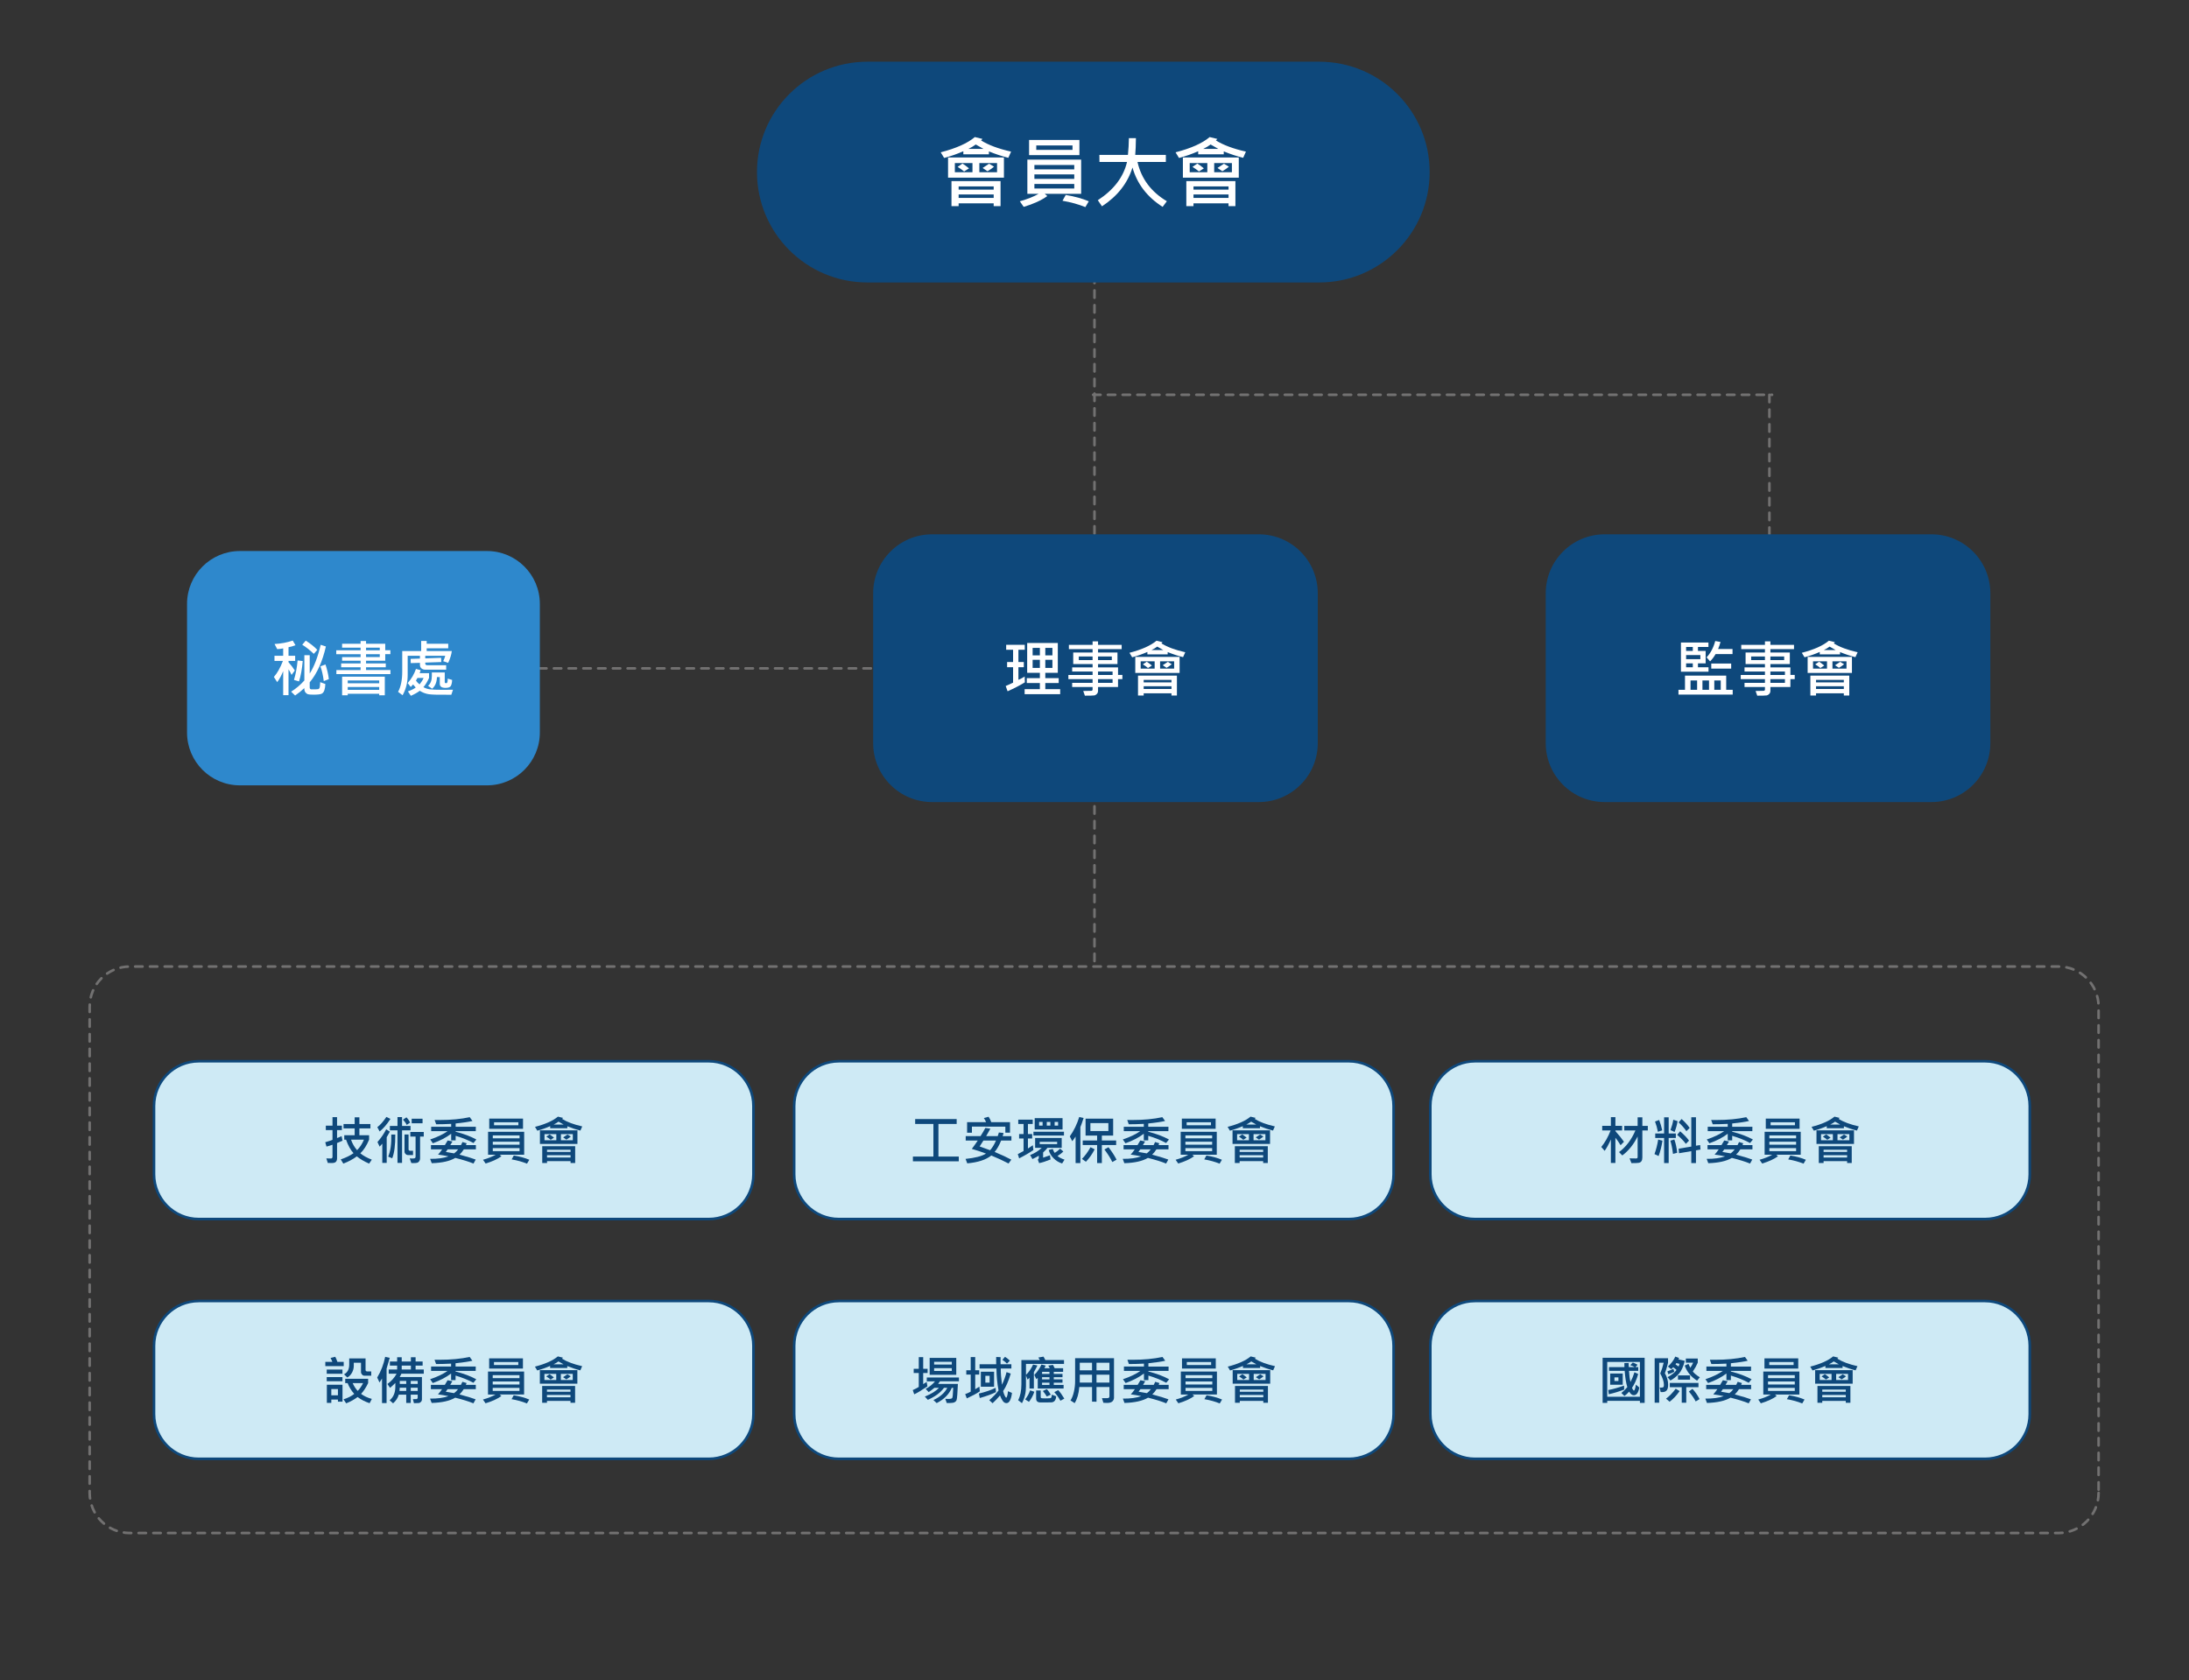 <?xml version="1.0" encoding="utf-8"?>
<!-- Generator: Adobe Illustrator 14.0.0, SVG Export Plug-In . SVG Version: 6.00 Build 43363)  -->
<!DOCTYPE svg PUBLIC "-//W3C//DTD SVG 1.1//EN" "http://www.w3.org/Graphics/SVG/1.1/DTD/svg11.dtd">
<svg version="1.1" id="圖層_2" xmlns="http://www.w3.org/2000/svg" xmlns:xlink="http://www.w3.org/1999/xlink" x="0px" y="0px"
	 width="841.89px" height="646.402px" viewBox="0 0 841.89 646.402" enable-background="new 0 0 841.89 646.402"
	 xml:space="preserve">
<rect x="0" y="0" width="841.89" height="646.402" fill="#333333" stroke="none"/>
<line fill="none" stroke="#727171" stroke-linecap="round" stroke-linejoin="round" stroke-dasharray="2.835,2.835" x1="420.939" y1="106.038" x2="420.939" y2="370.701"/>
<path fill="#0E487B" d="M549.848,66.194c0,23.448-19.013,42.458-42.459,42.458H333.592c-23.446,0-42.458-19.01-42.458-42.458l0,0
	c0-23.445,19.008-42.457,42.458-42.457h173.8C530.838,23.737,549.848,42.744,549.848,66.194L549.848,66.194z"/>
<g>
	<path fill="#FFFFFF" d="M388.862,58.32l-1.059,2.382c-2.46-0.605-4.948-1.43-7.468-2.467v1.116H370.5v-1.175
		c-2.32,1.03-4.783,1.891-7.38,2.587l-1.322-2.176c5.932-1.529,10.306-3.484,13.128-5.865l2.942,0.721
		c-0.209,0.254-0.39,0.445-0.546,0.573C380.116,55.777,383.961,57.214,388.862,58.32z M386.113,68.347h-21.492V60.57h21.495
		L386.113,68.347L386.113,68.347z M384.819,79.299h-2.649v-1.073h-13.481v1.073h-2.749V69.67h18.876L384.819,79.299L384.819,79.299z
		 M374.015,66.245v-3.529h-6.777v3.529H374.015z M372.691,64.76l-1.896,1.202c-0.724-0.605-1.557-1.201-2.498-1.776l1.867-1.264
		C370.78,63.266,371.623,63.878,372.691,64.76z M382.173,72.948v-1.236h-13.481v1.237L382.173,72.948L382.173,72.948z
		 M382.173,76.138v-1.323h-13.481v1.323H382.173z M378.233,57.262c-1.618-0.898-2.602-1.461-2.955-1.677
		c-0.823,0.621-1.767,1.177-2.822,1.677H378.233z M383.467,66.245v-3.529h-6.807v3.529H383.467z M382.32,64.127
		c-0.667,0.558-1.506,1.142-2.529,1.75l-1.868-1.265c1.177-0.745,2-1.289,2.47-1.632L382.32,64.127z"/>
	<path fill="#FFFFFF" d="M415.808,74.55h-14.01l1,0.866c-2.304,1.658-5.332,3.042-9.085,4.16l-1.485-2.147
		c2.97-0.842,5.38-1.803,7.233-2.88h-4.337V61.393h20.685V74.55L415.808,74.55z M415.147,59.674h-19.361v-5.836h19.36
		L415.147,59.674L415.147,59.674z M413.162,65.157v-1.692H397.83v1.692H413.162z M413.162,68.802v-1.72H397.83v1.72H413.162z
		 M413.162,72.507v-1.749H397.83v1.749H413.162z M412.486,57.659V55.94H398.55v1.719H412.486z M418.749,77.432l-1.32,2.234
		c-2.656-1.081-5.588-1.891-8.792-2.44l1.237-2.234C413.25,75.54,416.21,76.354,418.749,77.432z"/>
	<path fill="#FFFFFF" d="M448.769,77.401l-1.618,2.176c-5.948-3.793-9.815-8.837-11.599-15.142
		c-1.873,6.057-5.781,11.033-11.73,14.924l-1.604-2.339c6.146-4.008,9.892-8.919,11.233-14.73h-10.599l-0.03-2.706h10.981
		c0.217-2.108,0.338-4.253,0.368-6.439h2.705c-0.03,2.616-0.12,4.763-0.265,6.439h11.772v2.706h-10.907
		C438.949,68.759,442.712,73.796,448.769,77.401z"/>
	<path fill="#FFFFFF" d="M479.185,58.32l-1.059,2.382c-2.461-0.605-4.949-1.43-7.468-2.467v1.116h-9.833v-1.175
		c-2.32,1.03-4.784,1.891-7.382,2.587l-1.322-2.176c5.932-1.529,10.306-3.484,13.128-5.865l2.94,0.721
		c-0.207,0.254-0.387,0.445-0.545,0.573C470.439,55.777,474.285,57.214,479.185,58.32z M476.436,68.347h-21.494V60.57h21.495
		L476.436,68.347L476.436,68.347z M475.141,79.299h-2.648v-1.073h-13.481v1.073h-2.749V69.67h18.875L475.141,79.299L475.141,79.299z
		 M464.337,66.245v-3.529h-6.775v3.529H464.337z M463.014,64.76l-1.897,1.202c-0.725-0.605-1.558-1.201-2.498-1.776l1.867-1.264
		C461.103,63.266,461.946,63.878,463.014,64.76z M472.497,72.948v-1.236h-13.481v1.237L472.497,72.948L472.497,72.948z
		 M472.497,76.138v-1.323h-13.481v1.323H472.497z M468.556,57.262c-1.617-0.898-2.603-1.461-2.955-1.677
		c-0.823,0.621-1.768,1.177-2.822,1.677H468.556z M473.791,66.245v-3.529h-6.809v3.529H473.791z M472.642,64.127
		c-0.667,0.558-1.506,1.142-2.528,1.75l-1.867-1.265c1.177-0.745,2.001-1.289,2.47-1.632L472.642,64.127z"/>
</g>
<path fill="#CEEAF5" stroke="#0E487B" d="M289.78,451.721c0,9.505-7.705,17.21-17.21,17.21H76.442
	c-9.506,0-17.211-7.705-17.211-17.21v-26.293c0-9.505,7.705-17.212,17.211-17.212h196.129c9.504,0,17.21,7.707,17.21,17.212
	L289.78,451.721L289.78,451.721z"/>
<g>
	<path fill="#0E487B" d="M131.736,438.789c-0.763,0.355-1.464,0.651-2.102,0.888v5.862c0,0.578-0.142,1.025-0.425,1.341
		c-0.283,0.314-0.756,0.479-1.421,0.487c-0.666,0.012-1.238,0.006-1.716-0.017l-0.562-1.756c0.709,0.025,1.322,0.039,1.834,0.039
		c0.125,0,0.246-0.057,0.361-0.171c0.114-0.117,0.172-0.247,0.172-0.391v-4.726c-0.743,0.263-1.513,0.496-2.309,0.7l-0.483-1.658
		c1.262-0.382,2.193-0.69,2.792-0.929v-3.74h-2.566v-1.717h2.566v-3.272h1.756v3.272h1.855v1.717h-1.855v3.039
		c0.527-0.171,1.105-0.414,1.737-0.729L131.736,438.789z M142.996,446.081l-1.036,1.52c-1.908-0.835-3.483-1.766-4.725-2.793
		c-1.447,1.086-3.178,2.016-5.191,2.793l-0.996-1.618c1.946-0.658,3.585-1.455,4.914-2.388c-1.125-1.236-2.083-2.973-2.871-5.212
		h-0.69v-1.696h4.005v-2.625h-4.283v-1.696h4.283v-2.567h1.815v2.567h4.243v1.696h-4.243v2.625h3.739v1.696
		c-0.941,2.265-2.065,4.017-3.375,5.251C139.696,444.554,141.167,445.372,142.996,446.081z M139.976,438.383h-4.963
		c0.499,1.508,1.273,2.855,2.319,4.048C138.43,441.324,139.312,439.974,139.976,438.383z"/>
	<path fill="#0E487B" d="M150.169,430.401c-1.408,2.165-2.796,3.776-4.164,4.834l-0.889-1.658c1.092-0.797,2.257-2.111,3.493-3.946
		L150.169,430.401z M149.942,435.295c-0.429,0.812-0.833,1.523-1.214,2.145v9.875h-1.698v-7.388
		c-0.237,0.309-0.579,0.688-1.026,1.144l-0.83-1.776c1.355-1.539,2.475-3.166,3.355-4.884L149.942,435.295z M152.024,436.421
		c0.026,4.072-0.365,7.116-1.175,9.136l-1.548-0.651c0.895-2.106,1.289-4.936,1.185-8.486L152.024,436.421L152.024,436.421z
		 M157.886,434.802h-3.255v12.512h-1.756v-12.512h-2.93v-1.696h2.93v-3.396h1.756v3.396h3.255V434.802z M157.728,431.812
		l-1.303,0.898c-0.244-0.572-0.721-1.246-1.431-2.023l1.332-0.89C156.938,430.431,157.405,431.102,157.728,431.812z
		 M158.853,444.305h-1.954c-0.355,0-0.664-0.134-0.928-0.401c-0.264-0.265-0.396-0.57-0.396-0.91V436.4h1.559v5.783
		c0,0.119,0.057,0.227,0.168,0.321c0.112,0.096,0.23,0.144,0.355,0.144h1.195V444.305L158.853,444.305z M162.977,437.19h-1.412
		v8.427c0,0.361-0.098,0.696-0.296,1.002c-0.197,0.306-0.436,0.515-0.715,0.623c-0.28,0.107-0.814,0.162-1.604,0.162
		c-0.249,0-0.503-0.01-0.76-0.03l-0.61-1.776c0.355,0.026,0.713,0.04,1.076,0.04c0.519,0,0.845-0.059,0.977-0.181
		c0.132-0.124,0.197-0.295,0.197-0.517v-7.746h-2.022v-1.757h5.17V437.19L162.977,437.19z M162.514,432.079h-4.184v-1.756h4.184
		V432.079L162.514,432.079z"/>
	<path fill="#0E487B" d="M183.027,442.124h-4.648c-0.494,0.782-1.04,1.458-1.638,2.022c3.19,0.883,5.262,1.514,6.216,1.895
		l-0.849,1.539c-1.71-0.709-4.045-1.434-7.006-2.179c-2.064,1.238-5.084,1.916-9.058,2.034l-0.621-1.668
		c2.887,0.026,5.247-0.292,7.074-0.957c-1.428-0.289-2.769-0.516-4.026-0.681c0.494-0.515,1.02-1.182,1.58-2.003h-4.302v-1.658
		h5.367c0.369-0.557,0.721-1.149,1.056-1.776l1.835,0.388c-0.217,0.435-0.486,0.896-0.81,1.391h4.104l0.561-1.174l1.62,0.482
		c-0.039,0.172-0.132,0.401-0.276,0.69h3.819L183.027,442.124L183.027,442.124z M183.204,438.325l-1.095,1.352
		c-1.98-1.08-4.268-2.003-6.868-2.771v1.745h-1.716v-2.544c-1.881,1.445-4.233,2.672-7.056,3.67l-1.006-1.47
		c2.775-0.935,5.006-1.999,6.689-3.196h-6.325v-1.679h7.696v-1.125c-2.06,0.105-3.986,0.158-5.782,0.158l-0.582-1.657
		c0.644,0.015,1.276,0.019,1.894,0.019c4.388,0,8.257-0.364,11.604-1.095l1.056,1.462c-1.329,0.328-3.486,0.652-6.474,0.969v1.273
		h7.765l-0.019,1.679h-7.746v0.226C178.367,436.131,181.021,437.128,183.204,438.325z M176.208,442.124h-4.036
		c-0.131,0.238-0.369,0.564-0.709,0.986l3.197,0.553C175.165,443.308,175.682,442.794,176.208,442.124z"/>
	<path fill="#0E487B" d="M201.598,444.185h-9.404l0.671,0.586c-1.545,1.11-3.579,2.04-6.098,2.792l-0.998-1.44
		c1.993-0.566,3.612-1.212,4.855-1.933h-2.911v-8.831h13.884V444.185L201.598,444.185z M201.154,434.202h-12.996v-3.916h12.996
		V434.202z M199.821,437.881v-1.135H189.53v1.135H199.821z M199.821,440.327v-1.153H189.53v1.153H199.821z M199.821,442.816v-1.176
		H189.53v1.176H199.821z M199.368,432.848v-1.154h-9.354v1.154H199.368z M203.572,446.12l-0.888,1.499
		c-1.782-0.723-3.75-1.268-5.9-1.636l0.828-1.501C199.88,444.85,201.867,445.396,203.572,446.12z"/>
	<path fill="#0E487B" d="M223.927,433.293l-0.709,1.6c-1.652-0.409-3.322-0.962-5.013-1.66v0.75h-6.601v-0.79
		c-1.558,0.69-3.209,1.271-4.954,1.736l-0.888-1.461c3.98-1.025,6.916-2.339,8.812-3.939l1.973,0.483
		c-0.138,0.171-0.259,0.3-0.365,0.386C218.056,431.584,220.638,432.55,223.927,433.293z M222.082,440.022h-14.425v-5.22h14.426
		L222.082,440.022L222.082,440.022z M221.215,447.373h-1.776v-0.722h-9.049v0.722h-1.844v-6.463h12.67L221.215,447.373
		L221.215,447.373z M213.961,438.611v-2.367h-4.548v2.367H213.961z M213.073,437.615l-1.273,0.809
		c-0.486-0.406-1.045-0.805-1.677-1.193l1.254-0.849C211.79,436.61,212.356,437.025,213.073,437.615z M219.439,443.11v-0.827h-9.049
		v0.827H219.439z M219.439,445.253v-0.891h-9.049v0.891H219.439z M216.793,432.581c-1.086-0.605-1.747-0.977-1.983-1.124
		c-0.552,0.413-1.184,0.788-1.895,1.124H216.793z M220.306,438.611v-2.367h-4.568v2.367H220.306z M219.537,437.19
		c-0.448,0.373-1.013,0.765-1.697,1.175l-1.254-0.849c0.791-0.502,1.343-0.867,1.658-1.096L219.537,437.19z"/>
</g>
<path fill="#CEEAF5" stroke="#0E487B" d="M535.98,451.721c0,9.505-7.706,17.21-17.213,17.21H322.641
	c-9.506,0-17.211-7.705-17.211-17.21v-26.293c0-9.505,7.705-17.212,17.211-17.212h196.127c9.506,0,17.212,7.707,17.212,17.212
	V451.721L535.98,451.721z"/>
<g>
	<path fill="#0E487B" d="M368.748,446.715h-17.643v-1.827h7.884v-12.542h-7.016v-1.886h15.964v1.886h-7.014v12.541h7.824V446.715
		L368.748,446.715z"/>
	<path fill="#0E487B" d="M388.995,438.729h-3.955c-0.75,1.85-1.585,3.309-2.506,4.381c2.613,1.088,4.752,2.077,6.422,2.97
		l-1.064,1.48c-1.765-0.947-3.975-1.975-6.631-3.078c-2.065,1.649-5.15,2.657-9.256,3.018l-0.651-1.715
		c3.63-0.355,6.251-1.037,7.864-2.041c-1.77-0.671-3.59-1.275-5.457-1.806c0.769-1.01,1.529-2.077,2.279-3.208h-4.627v-1.697h5.702
		c0.619-0.967,1.236-2.02,1.856-3.158l1.925,0.287c-0.612,1.151-1.15,2.108-1.618,2.872h4.448c0.191-0.526,0.339-0.994,0.443-1.4
		l1.776,0.188c-0.054,0.349-0.162,0.752-0.326,1.214h3.374v1.695L388.995,438.729L388.995,438.729z M388.452,435.7h-1.795v-2.329
		H373.8v2.347h-1.856v-4.063h7.293c-0.226-0.584-0.509-1.116-0.851-1.598l1.816-0.484c0.401,0.554,0.747,1.248,1.035,2.082h7.213
		L388.452,435.7L388.452,435.7z M383.055,438.729h-4.826c-0.375,0.638-0.86,1.393-1.459,2.262c1.256,0.427,2.598,0.914,4.025,1.46
		C381.651,441.489,382.404,440.248,383.055,438.729z"/>
	<path fill="#0E487B" d="M397.442,442.379c-1.541,1.066-3.364,2.133-5.477,3.198l-0.52-1.62c0.612-0.294,1.353-0.693,2.219-1.193
		v-4.825h-1.716v-1.697h1.716v-3.897h-2.042v-1.66h5.566v1.66h-1.846v3.897h1.638v1.697h-1.638v3.858
		c0.566-0.349,1.193-0.774,1.884-1.274L397.442,442.379z M408.334,441.53h-5.475c-0.282,0.422-0.84,1.016-1.677,1.787v1.993
		c0.833-0.256,1.71-0.56,2.624-0.906l0.227,1.599c-1.794,0.729-3.26,1.201-4.391,1.411l-0.504-1.371
		c0.256-0.172,0.385-0.415,0.385-0.731v-0.759c-0.631,0.401-1.447,0.831-2.448,1.291l-0.889-1.541c1.65-0.62,3.141-1.542,4.47-2.772
		h-2.545v-3.799h10.222V441.53L408.334,441.53z M409.203,436.806H397.46v-1.471h11.743V436.806z M408.66,434.469h-10.715v-4.372
		h10.715V434.469z M400.984,432.987v-1.411h-1.343v1.411H400.984z M406.578,440.101v-0.888h-6.707v0.888H406.578z M403.974,432.987
		v-1.411h-1.381v1.411H403.974z M409.41,446.081l-0.917,1.461c-1.256-0.382-2.361-1.057-3.315-2.028
		c-0.954-0.972-1.566-2.027-1.834-3.172l1.539-0.385c0.226,0.671,0.48,1.179,0.77,1.52c0.657-0.38,1.354-0.928,2.082-1.639
		l1.233,1.115c-0.547,0.547-1.296,1.118-2.25,1.716C407.294,445.184,408.193,445.653,409.41,446.081z M406.943,432.987v-1.411
		h-1.331v1.411H406.943z"/>
	<path fill="#0E487B" d="M416.761,430.056c-0.276,0.868-0.553,1.677-0.837,2.427l-0.412,1.045v13.863h-1.835v-10.204
		c-0.423,0.646-0.853,1.244-1.292,1.795l-0.938-1.854c1.56-2.191,2.767-4.676,3.622-7.458L416.761,430.056z M421.005,442.104
		c-0.947,1.853-2.072,3.45-3.377,4.786l-1.507-1.105c1.196-1.197,2.292-2.694,3.286-4.487L421.005,442.104z M429.275,440.446h-5.496
		v6.949h-1.824v-6.949h-5.538v-1.735h5.538v-1.903h-4.443v-6.503h10.608v6.503h-4.341v1.903h5.496V440.446L429.275,440.446z
		 M426.285,435.069v-3.048h-6.918v3.048H426.285z M429.432,446.081l-1.64,0.908c-0.684-1.44-1.694-3.052-3.029-4.827l1.56-0.864
		C427.514,442.789,428.549,444.385,429.432,446.081z"/>
	<path fill="#0E487B" d="M449.404,442.124h-4.647c-0.493,0.782-1.04,1.458-1.638,2.022c3.189,0.883,5.261,1.514,6.215,1.895
		l-0.85,1.539c-1.711-0.709-4.046-1.434-7.004-2.179c-2.067,1.238-5.086,1.916-9.059,2.034l-0.62-1.668
		c2.886,0.026,5.244-0.292,7.075-0.957c-1.429-0.289-2.768-0.516-4.025-0.681c0.494-0.515,1.019-1.182,1.579-2.003h-4.302v-1.658
		h5.367c0.369-0.557,0.721-1.149,1.057-1.776l1.835,0.388c-0.218,0.435-0.486,0.896-0.81,1.391h4.104l0.563-1.174l1.617,0.482
		c-0.04,0.172-0.131,0.401-0.275,0.69h3.818V442.124L449.404,442.124z M449.582,438.325l-1.096,1.352
		c-1.979-1.08-4.268-2.003-6.867-2.771v1.745h-1.716v-2.544c-1.882,1.445-4.231,2.672-7.056,3.67l-1.008-1.47
		c2.775-0.935,5.007-1.999,6.689-3.196h-6.324v-1.679h7.697v-1.125c-2.059,0.105-3.986,0.158-5.783,0.158l-0.582-1.657
		c0.644,0.015,1.277,0.019,1.893,0.019c4.389,0,8.257-0.364,11.604-1.095l1.057,1.462c-1.328,0.328-3.488,0.652-6.473,0.969v1.273
		h7.766l-0.02,1.679h-7.744v0.226C444.744,436.131,447.397,437.128,449.582,438.325z M442.584,442.124h-4.034
		c-0.133,0.238-0.369,0.564-0.71,0.986l3.196,0.553C441.542,443.308,442.059,442.794,442.584,442.124z"/>
	<path fill="#0E487B" d="M467.974,444.185h-9.402l0.669,0.586c-1.545,1.11-3.578,2.04-6.099,2.792l-0.997-1.44
		c1.995-0.566,3.611-1.212,4.854-1.933h-2.91v-8.831h13.884L467.974,444.185L467.974,444.185z M467.53,434.202h-12.994v-3.916
		h12.994V434.202z M466.197,437.881v-1.135h-10.289v1.135H466.197z M466.197,440.327v-1.153h-10.289v1.153H466.197z
		 M466.197,442.816v-1.176h-10.289v1.176H466.197z M465.745,432.848v-1.154h-9.358v1.154H465.745z M469.946,446.12l-0.889,1.499
		c-1.782-0.723-3.75-1.268-5.898-1.636l0.828-1.501C466.256,444.85,468.243,445.396,469.946,446.12z"/>
	<path fill="#0E487B" d="M490.304,433.293l-0.708,1.6c-1.651-0.409-3.321-0.962-5.014-1.66v0.75h-6.602v-0.79
		c-1.56,0.69-3.21,1.271-4.954,1.736l-0.888-1.461c3.982-1.025,6.919-2.339,8.813-3.939l1.973,0.483
		c-0.138,0.171-0.261,0.3-0.365,0.386C484.434,431.584,487.015,432.55,490.304,433.293z M488.458,440.022h-14.424v-5.22h14.424
		V440.022z M487.591,447.373h-1.775v-0.722h-9.05v0.722h-1.845v-6.463h12.67V447.373z M480.338,438.611v-2.367h-4.549v2.367H480.338
		z M479.451,437.615l-1.275,0.809c-0.485-0.406-1.046-0.805-1.679-1.193l1.255-0.849
		C478.167,436.61,478.733,437.025,479.451,437.615z M485.815,443.11v-0.827h-9.049v0.827H485.815z M485.815,445.253v-0.891h-9.049
		v0.891H485.815z M483.17,432.581c-1.085-0.605-1.745-0.977-1.983-1.124c-0.552,0.413-1.186,0.788-1.893,1.124H483.17z
		 M486.682,438.611v-2.367h-4.566v2.367H486.682z M485.914,437.19c-0.444,0.373-1.011,0.765-1.697,1.175l-1.254-0.849
		c0.79-0.502,1.342-0.867,1.658-1.096L485.914,437.19z"/>
</g>
<path fill="#CEEAF5" stroke="#0E487B" d="M780.647,451.72c0,9.506-7.706,17.211-17.212,17.211H567.31
	c-9.508,0-17.212-7.705-17.212-17.211v-26.293c0-9.505,7.705-17.212,17.212-17.212h196.127c9.505,0,17.212,7.707,17.212,17.212
	L780.647,451.72L780.647,451.72z"/>
<g>
	<path fill="#0E487B" d="M624.575,439.193l-1.291,1.331c-0.685-1.13-1.354-2.097-2.004-2.891v9.718h-1.735v-9.048
		c-0.835,1.861-1.634,3.322-2.396,4.382l-1.292-1.489c1.429-1.745,2.625-3.866,3.592-6.366h-3.238v-1.766h3.337v-3.337h1.735v3.337
		h2.576v1.766h-2.576v0.258C622.588,436.555,623.687,437.922,624.575,439.193z M633.75,434.832h-2.102v10.4
		c0,0.629-0.119,1.114-0.355,1.445c-0.236,0.33-0.568,0.537-0.992,0.617c-0.425,0.079-1.377,0.119-2.855,0.119l-0.71-1.836
		c0.217,0.027,1.076,0.041,2.576,0.041c0.348,0,0.522-0.182,0.522-0.543v-7.925c-1.535,3.098-3.499,5.536-5.901,7.312l-1.252-1.292
		c2.696-2.012,4.797-4.793,6.305-8.337h-4.281v-1.746h5.13v-3.286h1.814v3.286h2.103L633.75,434.832L633.75,434.832z"/>
	<path fill="#0E487B" d="M639.385,438.789c-0.35,2.217-0.846,4.184-1.49,5.9l-1.581-0.752c0.628-1.697,1.1-3.56,1.423-5.595
		L639.385,438.789z M639.287,434.802l-1.657,0.572c-0.258-1.388-0.625-2.708-1.106-3.964l1.59-0.603
		C638.6,432.064,638.992,433.394,639.287,434.802z M644.526,437.733h-2.753v9.662h-1.757v-9.662h-3.413v-1.717h3.413v-6.236h1.757
		v6.236h2.753V437.733z M645.048,443.436l-1.617,0.425c-0.225-1.941-0.56-3.63-1.008-5.072l1.53-0.483
		C644.486,439.819,644.853,441.527,645.048,443.436z M645.208,431.268c-0.238,1.422-0.626,2.811-1.165,4.163l-1.577-0.729
		c0.524-1.395,0.888-2.719,1.086-3.977L645.208,431.268z M649.598,438.75l-1.214,1.253c-0.762-1.053-1.881-2.211-3.354-3.473
		l1.153-1.362C647.63,436.412,648.769,437.603,649.598,438.75z M649.855,433.875l-1.272,1.253c-0.79-1.185-1.787-2.315-2.99-3.394
		l1.154-1.292C647.996,431.568,649.033,432.713,649.855,433.875z M654,442.201l-1.735,0.287v4.905h-1.796v-4.582l-4.727,0.799
		l-0.129-1.756l4.855-0.809v-11.271h1.798v10.933l1.617-0.248L654,442.201z"/>
	<path fill="#0E487B" d="M673.992,442.124h-4.649c-0.492,0.783-1.04,1.459-1.639,2.023c3.191,0.883,5.263,1.513,6.217,1.895
		l-0.849,1.539c-1.712-0.709-4.047-1.435-7.005-2.18c-2.067,1.238-5.086,1.916-9.06,2.035l-0.621-1.668
		c2.886,0.026,5.244-0.292,7.075-0.957c-1.429-0.29-2.769-0.517-4.023-0.682c0.492-0.516,1.017-1.181,1.577-2.003h-4.301v-1.658
		h5.367c0.369-0.558,0.721-1.149,1.056-1.776l1.835,0.387c-0.217,0.436-0.487,0.896-0.809,1.392h4.103l0.563-1.175l1.618,0.483
		c-0.04,0.171-0.131,0.401-0.276,0.69h3.819L673.992,442.124L673.992,442.124z M674.168,438.325l-1.096,1.352
		c-1.979-1.08-4.27-2.003-6.867-2.771v1.746h-1.717v-2.544c-1.882,1.446-4.231,2.672-7.055,3.67l-1.008-1.47
		c2.775-0.935,5.008-1.999,6.691-3.196h-6.325v-1.68h7.695v-1.125c-2.06,0.105-3.985,0.159-5.782,0.159l-0.583-1.657
		c0.645,0.014,1.277,0.019,1.893,0.019c4.388,0,8.256-0.365,11.604-1.096l1.056,1.463c-1.328,0.328-3.488,0.652-6.474,0.968v1.274
		h7.767l-0.02,1.679h-7.746v0.225C669.33,436.131,671.984,437.128,674.168,438.325z M667.171,442.124h-4.033
		c-0.134,0.239-0.369,0.565-0.711,0.987l3.198,0.553C666.13,443.307,666.646,442.795,667.171,442.124z"/>
	<path fill="#0E487B" d="M692.561,444.185h-9.402l0.669,0.586c-1.545,1.11-3.578,2.04-6.099,2.792l-0.997-1.44
		c1.994-0.566,3.611-1.212,4.854-1.933h-2.911v-8.831h13.885L692.561,444.185L692.561,444.185z M692.116,434.203h-12.993v-3.917
		h12.993V434.203L692.116,434.203z M690.785,437.882v-1.135h-10.29v1.135H690.785z M690.785,440.327v-1.154h-10.29v1.154H690.785z
		 M690.785,442.814v-1.174h-10.29v1.174H690.785z M690.331,432.849v-1.154h-9.357v1.154H690.331z M694.534,446.121l-0.889,1.499
		c-1.782-0.722-3.751-1.269-5.899-1.636l0.829-1.501C690.843,444.851,692.831,445.395,694.534,446.121z"/>
	<path fill="#0E487B" d="M714.891,433.292l-0.709,1.6c-1.653-0.408-3.321-0.961-5.015-1.659v0.75h-6.601v-0.791
		c-1.56,0.69-3.21,1.271-4.954,1.737l-0.889-1.463c3.982-1.024,6.918-2.339,8.813-3.938l1.973,0.483
		c-0.138,0.171-0.261,0.3-0.365,0.386C709.021,431.584,711.602,432.549,714.891,433.292z M713.045,440.022h-14.425v-5.221h14.425
		V440.022z M712.176,447.373h-1.774v-0.722h-9.05v0.722h-1.846v-6.463h12.67V447.373L712.176,447.373z M704.923,438.611v-2.367
		h-4.548v2.367H704.923z M704.036,437.614l-1.274,0.809c-0.485-0.405-1.046-0.804-1.679-1.192l1.255-0.849
		C702.753,436.61,703.32,437.025,704.036,437.614z M710.4,443.111v-0.828h-9.049v0.828H710.4z M710.4,445.252v-0.89h-9.049v0.89
		H710.4z M707.755,432.581c-1.084-0.605-1.744-0.977-1.983-1.125c-0.551,0.414-1.185,0.789-1.891,1.125H707.755z M711.269,438.611
		v-2.367h-4.568v2.367H711.269z M710.5,437.189c-0.445,0.374-1.011,0.766-1.697,1.176l-1.254-0.849
		c0.79-0.502,1.341-0.867,1.657-1.096L710.5,437.189z"/>
</g>
<path fill="#CEEAF5" stroke="#0E487B" d="M289.78,543.953c0,9.506-7.705,17.211-17.211,17.211H76.442
	c-9.506,0-17.211-7.705-17.211-17.211v-26.295c0-9.504,7.705-17.211,17.211-17.211H272.57c9.505,0,17.211,7.707,17.211,17.211
	L289.78,543.953L289.78,543.953z"/>
<g>
	<path fill="#0E487B" d="M132.191,525.504h-7.075v-1.639h2.712c-0.203-0.531-0.434-1.041-0.69-1.518l1.796-0.443
		c0.296,0.514,0.572,1.168,0.829,1.965h2.427L132.191,525.504L132.191,525.504z M131.707,528.433h-6.048v-1.617h6.048V528.433z
		 M131.707,531.322h-6.048v-1.598h6.048V531.322z M131.728,539.16h-1.757v-0.809h-2.546v1.291h-1.717v-6.986h6.02V539.16z
		 M129.97,536.713v-2.396h-2.546v2.396H129.97z M143.005,538.113l-0.848,1.639c-1.697-0.539-3.24-1.328-4.629-2.369
		c-1.262,0.963-2.727,1.771-4.39,2.428l-1.026-1.541c1.651-0.514,3.026-1.207,4.125-2.08c-1.092-1.225-1.94-2.613-2.546-4.164
		h-0.918v-1.66h8.811v1.66c-0.849,1.756-1.756,3.137-2.724,4.141C139.966,537.011,141.347,537.658,143.005,538.113z
		 M142.778,529.183h-2.625c-0.335,0-0.638-0.143-0.908-0.43s-0.405-0.611-0.405-0.973v-3.59h-2.773v1.213
		c0,0.887-0.222,1.746-0.667,2.574c-0.444,0.828-1.05,1.465-1.821,1.904l-1.253-1.234c1.322-0.697,1.984-1.943,1.984-3.738v-2.379
		h6.285v4.5c0,0.131,0.062,0.248,0.188,0.355c0.125,0.105,0.244,0.158,0.355,0.158h1.639L142.778,529.183L142.778,529.183
		L142.778,529.183z M139.65,532.027h-4.025c0.585,1.27,1.234,2.266,1.944,2.99C138.306,534.304,139,533.306,139.65,532.027z"/>
	<path fill="#0E487B" d="M149.893,522.306l-1.212,4.164v13.242h-1.756v-9.441c-0.303,0.508-0.625,1.012-0.968,1.518l-0.888-1.902
		c1.454-2.4,2.478-5.055,3.069-7.963L149.893,522.306z M162.987,528.414h-8.604c-0.21,0.467-0.428,0.891-0.652,1.271h8.545v8.566
		c0,0.4-0.125,0.73-0.375,0.992c-0.249,0.26-0.514,0.406-0.793,0.447c-0.28,0.039-0.913,0.059-1.899,0.059l-0.406-1.541l1.421-0.037
		c0.079,0,0.169-0.061,0.271-0.18s0.153-0.232,0.153-0.346v-1.174h-2.674v3.188h-1.736v-3.188h-2.871
		c-0.343,1.25-1.069,2.363-2.181,3.338l-1.332-1.174c1.466-1.178,2.2-2.936,2.2-5.27v-1.4c-0.591,0.613-1.268,1.238-2.022,1.885
		l-1.026-1.479c1.533-1.115,2.71-2.43,3.533-3.957h-3.029v-1.619h3.236v-1.5h-2.792v-1.57h2.792v-1.639h1.756v1.639h3.533v-1.639
		h1.806v1.639h2.704v1.57h-2.704v1.5h3.147L162.987,528.414L162.987,528.414z M156.238,535.045v-1.232h-2.506l-0.079,1.232H156.238z
		 M156.238,532.334v-1.135h-2.486v1.135H156.238z M158.033,526.795v-1.5H154.5v1.5H158.033z M160.648,532.334v-1.135h-2.674v1.135
		H160.648z M160.648,535.045v-1.232h-2.674v1.232H160.648z"/>
	<path fill="#0E487B" d="M182.998,534.357h-4.648c-0.493,0.781-1.04,1.455-1.639,2.021c3.191,0.881,5.263,1.512,6.217,1.893
		l-0.849,1.541c-1.711-0.711-4.045-1.436-7.006-2.178c-2.066,1.236-5.085,1.914-9.059,2.031l-0.622-1.668
		c2.887,0.027,5.246-0.291,7.075-0.957c-1.428-0.289-2.77-0.516-4.025-0.68c0.493-0.514,1.02-1.182,1.578-2.004h-4.302v-1.658h5.367
		c0.369-0.559,0.721-1.15,1.056-1.775l1.835,0.387c-0.217,0.434-0.487,0.895-0.809,1.391h4.104l0.562-1.174l1.619,0.482
		c-0.039,0.172-0.132,0.402-0.275,0.689h3.818L182.998,534.357L182.998,534.357z M183.175,530.554l-1.095,1.352
		c-1.981-1.08-4.27-2.002-6.868-2.771v1.748h-1.717v-2.545c-1.881,1.447-4.233,2.67-7.056,3.67l-1.006-1.471
		c2.777-0.934,5.006-1.998,6.689-3.195h-6.325v-1.678h7.696v-1.127c-2.059,0.105-3.986,0.16-5.782,0.16l-0.584-1.66
		c0.645,0.014,1.276,0.018,1.894,0.018c4.388,0,8.257-0.363,11.605-1.094l1.055,1.461c-1.33,0.33-3.486,0.652-6.472,0.967v1.275
		h7.765l-0.02,1.68h-7.746v0.227C178.337,528.363,180.991,529.361,183.175,530.554z M176.179,534.357h-4.036
		c-0.132,0.236-0.369,0.563-0.709,0.984l3.197,0.551C175.136,535.539,175.652,535.025,176.179,534.357z"/>
	<path fill="#0E487B" d="M201.569,536.418h-9.403l0.671,0.584c-1.546,1.111-3.58,2.041-6.099,2.793l-0.997-1.441
		c1.993-0.564,3.611-1.209,4.854-1.932h-2.911v-8.832h13.884V536.418z M201.124,526.431h-12.996v-3.918h12.996V526.431z
		 M199.792,530.111v-1.133H189.5v1.133H199.792z M199.792,532.558v-1.154H189.5v1.154H199.792z M199.792,535.045v-1.174H189.5v1.174
		H199.792z M199.339,525.08v-1.154h-9.355v1.154H199.339z M203.542,538.351l-0.889,1.5c-1.783-0.723-3.749-1.271-5.9-1.637
		l0.829-1.502C199.852,537.082,201.838,537.625,203.542,538.351z"/>
	<path fill="#0E487B" d="M223.897,525.521l-0.709,1.6c-1.651-0.408-3.322-0.961-5.013-1.658v0.75h-6.601v-0.791
		c-1.558,0.693-3.209,1.27-4.953,1.736l-0.889-1.461c3.98-1.027,6.917-2.34,8.812-3.939l1.974,0.484
		c-0.139,0.172-0.26,0.299-0.366,0.385C218.027,523.814,220.608,524.779,223.897,525.521z M222.052,532.254h-14.425v-5.219h14.425
		V532.254z M221.185,539.603h-1.776v-0.721h-9.048v0.721h-1.845v-6.463h12.669V539.603L221.185,539.603z M213.932,530.842v-2.367
		h-4.549v2.367H213.932z M213.044,529.844l-1.273,0.811c-0.487-0.406-1.046-0.805-1.677-1.193l1.253-0.85
		C211.761,528.842,212.327,529.254,213.044,529.844z M219.408,535.342v-0.83h-9.048v0.83H219.408z M219.408,537.482v-0.891h-9.048
		v0.891H219.408z M216.763,524.81c-1.084-0.604-1.747-0.977-1.983-1.125c-0.552,0.414-1.184,0.793-1.895,1.125H216.763z
		 M220.276,530.842v-2.367h-4.569v2.367H220.276z M219.507,529.418c-0.448,0.377-1.014,0.768-1.697,1.178l-1.253-0.85
		c0.79-0.5,1.342-0.867,1.658-1.096L219.507,529.418z"/>
</g>
<path fill="#CEEAF5" stroke="#0E487B" d="M535.98,543.953c0,9.506-7.706,17.211-17.213,17.211H322.641
	c-9.506,0-17.211-7.705-17.211-17.211v-26.295c0-9.504,7.705-17.211,17.211-17.211h196.127c9.506,0,17.212,7.707,17.212,17.211
	V543.953L535.98,543.953z"/>
<g>
	<path fill="#0E487B" d="M356.758,528.146h-1.697v4.283c0.249-0.135,0.697-0.43,1.342-0.867l0.277,1.736
		c-2.375,1.592-4.064,2.604-5.074,3.039l-0.561-1.621c1.066-0.492,1.838-0.895,2.316-1.213v-5.357h-1.953v-1.619h1.953v-4.48h1.698
		v4.48h1.697L356.758,528.146L356.758,528.146z M368.807,531.345h-7.31c-0.297,0.455-0.533,0.789-0.709,1.008h7.618
		c-0.055,1.475-0.128,2.822-0.223,4.047c-0.097,1.223-0.191,1.949-0.287,2.176c-0.095,0.229-0.25,0.436-0.468,0.619
		s-0.512,0.314-0.883,0.391c-0.372,0.076-1.18,0.113-2.424,0.113l-0.561-1.619c0.362,0.025,0.73,0.039,1.106,0.039
		c0.84,0.006,1.354-0.102,1.539-0.324c0.184-0.225,0.318-1.545,0.405-3.957h-0.544c-1.011,2.455-2.954,4.414-5.819,5.881
		l-1.254-1.174c2.551-1.178,4.335-2.746,5.347-4.707h-1.272c-1.278,1.803-3.348,3.344-6.216,4.627l-1.153-1.252
		c2.52-1.025,4.324-2.152,5.416-3.377h-1.736c-0.79,0.67-1.526,1.223-2.211,1.656l-1.145-1.232c1.506-0.834,2.704-1.805,3.591-2.91
		h-3.167v-1.48h12.364v1.477H368.807z M367.779,528.838h-10.233v-6.514h10.233V528.838z M366.063,524.89v-1.045h-6.798v1.045
		H366.063z M366.063,527.357v-1.066h-6.798v1.066H366.063z"/>
	<path fill="#0E487B" d="M376.848,535.203c-1.334,0.889-3.006,1.787-5.013,2.703l-0.622-1.637c0.671-0.23,1.378-0.549,2.122-0.949
		v-6.561h-1.699v-1.68h1.698v-5.072h1.735v5.072h1.541v1.68h-1.541v5.635c0.526-0.297,1.06-0.633,1.599-1.01L376.848,535.203z
		 M383.035,535.488c-1.381,0.727-3.451,1.484-6.207,2.281l-0.347-1.717c2.456-0.578,4.599-1.313,6.433-2.201L383.035,535.488z
		 M389.203,535.806c-0.131,1.15-0.373,2.092-0.725,2.826c-0.352,0.732-0.819,1.1-1.397,1.1c-0.552,0-1.026-0.285-1.421-0.854
		c-0.395-0.57-0.751-1.27-1.066-2.1c-0.84,1.014-1.792,2.01-2.851,2.994l-1.273-1.176c1.513-1.301,2.704-2.555,3.571-3.76
		c-0.514-2.682-0.783-5.494-0.811-8.428h-6.483v-1.637h6.387c-0.016-0.717-0.02-1.264-0.02-1.639c0-0.422,0.008-0.807,0.02-1.154
		l1.697,0.068c-0.013,0.578-0.019,1.109-0.019,1.59c0,0.467,0.006,0.844,0.019,1.133h4.145v1.637h-4.085
		c-0.014,1.646,0.142,3.729,0.463,6.246c0.75-1.559,1.338-3.178,1.767-4.854l1.61,0.59c-0.85,2.855-1.825,5.094-2.931,6.709
		c0.163,0.678,0.37,1.271,0.621,1.781c0.25,0.512,0.451,0.766,0.603,0.766c0.08,0,0.19-0.213,0.33-0.637
		c0.143-0.424,0.247-1.049,0.312-1.869L389.203,535.806z M382.325,533.426h-5.093v-5.781h5.093V533.426z M380.608,531.847v-2.625
		h-1.638v2.625H380.608z M388.394,523.4l-1.115,1.135c-0.548-0.566-1.131-1.051-1.755-1.461l1.007-1.152
		C387.121,522.265,387.742,522.758,388.394,523.4z"/>
	<path fill="#0E487B" d="M409.224,524.635H394.59v4.223c1.052-0.969,1.965-2.287,2.734-3.965l1.657,0.363
		c-0.4,0.861-0.852,1.709-1.352,2.545v6.324h-1.678v-4.164l-0.75,0.73l-0.613-1.658v4.264c0,2.4-0.515,4.551-1.547,6.453
		l-1.462-1.154c0.834-1.592,1.254-3.643,1.254-6.146v-9.293h7.094c-0.112-0.244-0.305-0.566-0.583-0.969l1.973-0.346
		c0.295,0.455,0.533,0.893,0.708,1.314h7.194v1.477h0.003V524.635L409.224,524.635z M397.806,535.359
		c-0.478,1.414-1.166,2.709-2.063,3.877l-1.45-0.947c0.89-1.16,1.513-2.314,1.876-3.473L397.806,535.359z M409.064,534.107h-9.947
		v-4.096c-0.138,0.133-0.326,0.293-0.563,0.482l-0.75-1.617c1.145-1.15,2.06-2.488,2.743-4.006l1.619,0.424
		c-0.152,0.363-0.311,0.699-0.483,1.014h2.082c-0.172-0.361-0.365-0.699-0.584-1.014l1.796-0.277
		c0.224,0.369,0.441,0.799,0.653,1.291h3.246v1.393h-3.59v0.809h3.352v1.254h-3.352v0.83h3.352v1.273h-3.352v0.867h3.778V534.107
		L409.064,534.107z M406.213,537.095c-0.12,1.568-0.787,2.35-2.003,2.35l-4.086,0.02c-1.084,0-1.626-0.508-1.626-1.52v-3.088h1.756
		v2.584c0,0.172,0.078,0.291,0.231,0.361c0.155,0.068,0.658,0.104,1.513,0.104c1.317,0,2.037-0.051,2.161-0.148
		c0.125-0.1,0.22-0.273,0.281-0.527c0.063-0.254,0.095-0.504,0.095-0.756L406.213,537.095z M403.628,528.511v-0.807h-2.753
		l-0.099,0.137v0.668L403.628,528.511L403.628,528.511z M403.628,530.595v-0.832h-2.852v0.832H403.628z M403.628,532.736v-0.867
		h-2.852v0.867H403.628z M404.131,536.474l-1.539,0.711c-0.382-0.676-0.886-1.385-1.511-2.119l1.549-0.732
		C403.19,534.986,403.69,535.699,404.131,536.474z M409.341,537.996l-1.51,0.82c-0.596-1.119-1.38-2.223-2.347-3.307l1.5-0.791
		C407.7,535.476,408.486,536.568,409.341,537.996z"/>
	<path fill="#0E487B" d="M428.445,537.609c0,0.547-0.196,1.023-0.592,1.432c-0.395,0.406-1.087,0.613-2.079,0.613
		c-0.453,0-0.927-0.02-1.411-0.051l-0.546-1.775l2.262-0.02c0.16,0,0.301-0.066,0.424-0.201c0.126-0.135,0.189-0.283,0.189-0.441
		v-3.639h-4.974v5.652H420v-5.652h-4.894c-0.225,2.598-0.823,4.666-1.795,6.205l-1.6-1.035c0.566-0.842,1.004-1.959,1.313-3.342
		c0.31-1.385,0.465-2.707,0.465-3.971v-8.949h14.959L428.445,537.609L428.445,537.609z M419.997,527.121v-2.93h-4.715v2.93H419.997z
		 M419.997,531.828v-3.029h-4.715v3.029H419.997z M426.689,527.121v-2.93h-4.974v2.93H426.689z M426.689,531.828v-3.029h-4.974
		v3.029H426.689z"/>
	<path fill="#0E487B" d="M449.463,534.357h-4.648c-0.494,0.781-1.041,1.455-1.639,2.021c3.191,0.881,5.262,1.512,6.216,1.893
		l-0.849,1.541c-1.711-0.711-4.047-1.436-7.006-2.178c-2.066,1.236-5.085,1.914-9.061,2.031l-0.619-1.668
		c2.887,0.027,5.246-0.291,7.076-0.957c-1.43-0.289-2.771-0.516-4.025-0.68c0.493-0.514,1.02-1.182,1.58-2.004h-4.303v-1.658h5.368
		c0.368-0.559,0.72-1.15,1.054-1.775l1.836,0.387c-0.216,0.434-0.484,0.895-0.811,1.391h4.105l0.561-1.174l1.621,0.482
		c-0.039,0.172-0.135,0.402-0.277,0.689h3.819L449.463,534.357L449.463,534.357z M449.64,530.554l-1.094,1.352
		c-1.979-1.08-4.269-2.002-6.867-2.771v1.748h-1.716v-2.545c-1.885,1.447-4.232,2.67-7.056,3.67l-1.011-1.471
		c2.778-0.934,5.007-1.998,6.693-3.195h-6.324v-1.678h7.696v-1.127c-2.061,0.105-3.986,0.16-5.783,0.16l-0.583-1.658
		c0.645,0.014,1.276,0.02,1.892,0.02c4.388,0,8.259-0.365,11.606-1.094l1.053,1.461c-1.328,0.328-3.486,0.65-6.471,0.967v1.273
		h7.765l-0.019,1.68h-7.746v0.227C444.801,528.363,447.456,529.361,449.64,530.554z M442.643,534.357h-4.035
		c-0.131,0.236-0.366,0.563-0.709,0.984l3.196,0.551C441.601,535.539,442.118,535.025,442.643,534.357z"/>
	<path fill="#0E487B" d="M468.033,536.418h-9.403l0.671,0.584c-1.546,1.111-3.579,2.041-6.1,2.793l-0.996-1.441
		c1.994-0.564,3.609-1.209,4.855-1.932h-2.911v-8.832h13.884V536.418z M467.588,526.431h-12.994v-3.918h12.994V526.431z
		 M466.255,530.111v-1.133h-10.292v1.133H466.255z M466.255,532.558v-1.154h-10.292v1.154H466.255z M466.255,535.045v-1.174h-10.292
		v1.174H466.255z M465.803,525.08v-1.154h-9.356v1.154H465.803z M470.005,538.351l-0.888,1.5c-1.784-0.723-3.75-1.271-5.901-1.637
		l0.83-1.502C466.315,537.082,468.302,537.625,470.005,538.351z"/>
	<path fill="#0E487B" d="M490.364,525.521l-0.711,1.6c-1.651-0.408-3.322-0.961-5.013-1.658v0.75h-6.601v-0.791
		c-1.56,0.693-3.21,1.27-4.954,1.736l-0.888-1.461c3.98-1.027,6.917-2.34,8.813-3.939l1.971,0.484
		c-0.135,0.172-0.259,0.299-0.364,0.385C484.493,523.814,487.075,524.779,490.364,525.521z M488.517,532.254h-14.428v-5.219h14.428
		V532.254z M487.649,539.603h-1.776v-0.721h-9.047v0.721h-1.846v-6.463h12.669V539.603z M480.397,530.842v-2.367h-4.55v2.367
		H480.397z M479.509,529.844l-1.273,0.811c-0.486-0.406-1.045-0.805-1.679-1.193l1.255-0.85
		C478.226,528.842,478.792,529.254,479.509,529.844z M485.873,535.342v-0.83h-9.047v0.83H485.873z M485.873,537.482v-0.891h-9.047
		v0.891H485.873z M483.229,524.81c-1.086-0.604-1.747-0.977-1.983-1.125c-0.554,0.414-1.185,0.793-1.894,1.125H483.229z
		 M486.741,530.842v-2.367h-4.569v2.367H486.741z M485.972,529.418c-0.447,0.377-1.013,0.768-1.697,1.178l-1.255-0.85
		c0.789-0.5,1.343-0.867,1.659-1.096L485.972,529.418z"/>
</g>
<path fill="#CEEAF5" stroke="#0E487B" d="M780.647,543.953c0,9.506-7.706,17.211-17.212,17.211H567.31
	c-9.508,0-17.212-7.705-17.212-17.211v-26.295c0-9.504,7.705-17.211,17.212-17.211h196.127c9.505,0,17.212,7.707,17.212,17.211
	L780.647,543.953L780.647,543.953z"/>
<g>
	<path fill="#0E487B" d="M632.531,539.64h-1.815v-0.779h-12.57v0.779h-1.776v-17.354h16.163L632.531,539.64L632.531,539.64z
		 M630.714,537.285v-13.4h-12.571v13.4H630.714z M624.676,534.511c-1.888,0.73-3.869,1.334-5.938,1.807l-0.209-1.617
		c1.934-0.369,3.956-0.939,6.068-1.719L624.676,534.511z M630.468,533.722c-0.33,1.98-1.03,2.971-2.103,2.971
		c-0.666,0-1.263-0.463-1.797-1.393c-0.611,0.707-1.217,1.264-1.814,1.68l-1.173-1.156c0.769-0.598,1.532-1.352,2.288-2.26
		c-0.486-1.539-0.826-3.621-1.016-6.244h-6.021v-1.432h5.921c-0.014-0.256-0.019-0.775-0.019-1.559l1.657-0.039
		c-0.019,0.547,0,1.08,0.059,1.598h2.28c-0.493-0.299-1.074-0.553-1.737-0.75l0.977-1.006c0.658,0.221,1.276,0.506,1.854,0.85
		l-0.865,0.904h1.114v1.432h-3.56c0.09,1.764,0.286,3.189,0.582,4.281c0.572-1.084,1.08-2.33,1.52-3.738l1.431,0.67
		c-0.625,2.178-1.41,3.938-2.357,5.281c0.098,0.34,0.229,0.613,0.396,0.814c0.165,0.199,0.277,0.301,0.335,0.301
		c0.094,0,0.214-0.189,0.366-0.563c0.151-0.375,0.276-0.957,0.373-1.746L630.468,533.722z M624.103,532.658h-4.825v-4.303h4.825
		V532.658z M622.447,531.217v-1.391h-1.53v1.391H622.447z"/>
	<path fill="#0E487B" d="M641.53,524.191c0,0.086-0.123,0.566-0.363,1.443c-0.246,0.879-0.526,1.742-0.85,2.592
		c0.834,1.473,1.252,2.947,1.252,4.42c0,1.041-0.19,1.775-0.572,2.207c-0.381,0.43-0.964,0.646-1.746,0.646
		c-0.184,0-0.373-0.012-0.572-0.031l-0.365-1.746c0.145,0.025,0.315,0.039,0.514,0.039c0.485,0,0.793-0.068,0.922-0.207
		c0.128-0.137,0.193-0.414,0.193-0.828c0-1.244-0.475-2.715-1.422-4.41c0.52-1.191,0.964-2.566,1.331-4.125h-1.735v15.375h-1.737
		v-17.092h5.15L641.53,524.191L641.53,524.191L641.53,524.191z M645.989,535.103c-1.21,1.711-2.496,3.076-3.858,4.098l-1.371-1.188
		c1.314-0.979,2.556-2.256,3.719-3.828L645.989,535.103z M643.926,527.683c-0.855,0.428-1.621,0.738-2.298,0.93l-0.346-1.125
		c0.835-0.283,1.605-0.596,2.309-0.938L643.926,527.683z M647.972,523.461c-0.572,2.283-1.344,3.955-2.313,5.018
		c-0.973,1.061-2.042,1.916-3.222,2.561l-1.096-1.291c1.572-0.844,2.728-1.768,3.463-2.775c-0.42-0.395-0.862-0.742-1.323-1.045
		c-0.264,0.338-0.504,0.584-0.721,0.748l-1.272-1.014c1.327-1.242,2.27-2.523,2.821-3.838l1.461,0.543
		c-0.046,0.176-0.123,0.363-0.227,0.553L647.972,523.461z M653.232,533.603h-4.696v5.979h-1.736v-5.979h-4.589v-1.639h11.021
		V533.603L653.232,533.603z M645.93,524.615l-1.193-0.285c-0.088,0.15-0.198,0.311-0.337,0.48c0.572,0.389,0.962,0.666,1.164,0.83
		C645.754,525.267,645.877,524.924,645.93,524.615z M649.995,530.713h-4.647v-1.639h4.647V530.713z M653.754,529.785l-1.055,1.314
		c-2.355-1.494-3.938-3.436-4.747-5.82l1.43-0.643c0.231,0.547,0.468,1.045,0.711,1.49c0.5-0.717,0.864-1.367,1.094-1.955h-2.811
		v-1.598h4.587v1.598c-0.553,1.25-1.187,2.383-1.903,3.395C651.64,528.32,652.537,529.06,653.754,529.785z M653.656,538.176
		l-1.501,0.902c-0.559-1.115-1.43-2.383-2.604-3.797l1.354-1.047C651.91,535.277,652.828,536.588,653.656,538.176z"/>
	<path fill="#0E487B" d="M673.481,534.357h-4.648c-0.493,0.781-1.039,1.455-1.639,2.021c3.191,0.881,5.262,1.512,6.217,1.893
		l-0.85,1.541c-1.71-0.711-4.045-1.436-7.006-2.184c-2.065,1.238-5.084,1.918-9.058,2.037l-0.622-1.668
		c2.887,0.025,5.246-0.293,7.076-0.957c-1.431-0.291-2.771-0.516-4.025-0.682c0.493-0.514,1.02-1.182,1.579-2.002h-4.302v-1.66
		h5.368c0.367-0.559,0.719-1.15,1.053-1.775l1.836,0.387c-0.216,0.434-0.485,0.895-0.81,1.391h4.104l0.561-1.174l1.621,0.482
		c-0.04,0.172-0.134,0.402-0.277,0.689h3.819L673.481,534.357L673.481,534.357z M673.658,530.554l-1.093,1.352
		c-1.98-1.08-4.27-2.002-6.868-2.771v1.746h-1.716v-2.543c-1.884,1.445-4.232,2.67-7.057,3.67l-1.008-1.469
		c2.777-0.936,5.006-2,6.691-3.197h-6.325v-1.678h7.697v-1.127c-2.06,0.105-3.986,0.16-5.783,0.16l-0.582-1.658
		c0.645,0.014,1.276,0.02,1.891,0.02c4.388,0,8.259-0.365,11.605-1.096l1.054,1.463c-1.327,0.328-3.485,0.65-6.471,0.967v1.273
		h7.765l-0.019,1.68h-7.746v0.227C668.819,528.361,671.474,529.359,673.658,530.554z M666.661,534.357h-4.036
		c-0.131,0.234-0.368,0.563-0.709,0.984l3.197,0.551C665.619,535.539,666.136,535.025,666.661,534.357z"/>
	<path fill="#0E487B" d="M692.05,536.42h-9.403l0.671,0.582c-1.546,1.111-3.579,2.041-6.098,2.793l-0.998-1.439
		c1.994-0.564,3.61-1.211,4.856-1.934h-2.912v-8.832h13.884V536.42L692.05,536.42z M691.606,526.431h-12.995v-3.918h12.995V526.431z
		 M690.274,530.111v-1.133h-10.292v1.133H690.274z M690.274,532.56v-1.156h-10.292v1.156H690.274z M690.274,535.045v-1.174h-10.292
		v1.174H690.274z M689.821,525.08v-1.154h-9.355v1.154H689.821z M694.023,538.351l-0.888,1.5c-1.784-0.723-3.75-1.271-5.899-1.637
		l0.828-1.502C690.333,537.082,692.32,537.625,694.023,538.351z"/>
	<path fill="#0E487B" d="M714.379,525.521l-0.711,1.6c-1.65-0.408-3.321-0.961-5.012-1.658v0.75h-6.6v-0.793
		c-1.56,0.693-3.21,1.271-4.953,1.738l-0.889-1.461c3.979-1.027,6.917-2.34,8.813-3.939l1.97,0.482
		c-0.136,0.17-0.258,0.301-0.363,0.385C708.509,523.816,711.09,524.779,714.379,525.521z M712.535,532.252h-14.428v-5.217h14.428
		V532.252z M711.666,539.603h-1.776v-0.721h-9.048v0.721h-1.846v-6.463h12.669L711.666,539.603L711.666,539.603z M704.414,530.842
		v-2.369h-4.549v2.369H704.414z M703.526,529.844l-1.273,0.811c-0.486-0.406-1.045-0.807-1.678-1.193l1.254-0.85
		C702.244,528.842,702.808,529.254,703.526,529.844z M709.89,535.342v-0.83h-9.047v0.83H709.89z M709.89,537.482v-0.891h-9.047
		v0.891H709.89z M707.246,524.81c-1.086-0.604-1.747-0.977-1.984-1.125c-0.553,0.414-1.184,0.791-1.893,1.125H707.246z
		 M710.758,530.842v-2.369h-4.569v2.369H710.758z M709.989,529.418c-0.446,0.377-1.013,0.768-1.697,1.176l-1.255-0.848
		c0.791-0.502,1.344-0.867,1.66-1.096L709.989,529.418z"/>
</g>
<line fill="none" stroke="#727171" stroke-linecap="round" stroke-linejoin="round" stroke-dasharray="2.835,2.835" x1="420.423" y1="151.864" x2="681.537" y2="151.864"/>
<line fill="none" stroke="#727171" stroke-linecap="round" stroke-linejoin="round" stroke-dasharray="2.835,2.835" x1="680.514" y1="151.864" x2="680.514" y2="208.064"/>
<line fill="none" stroke="#727171" stroke-linecap="round" stroke-linejoin="round" stroke-dasharray="2.835,2.835" x1="133.646" y1="257.1" x2="334.959" y2="257.1"/>
<path fill="#2E88CC" d="M207.623,281.767c0,11.229-9.103,20.328-20.331,20.328H92.265c-11.227,0-20.33-9.103-20.33-20.328v-49.477
	c0-11.229,9.104-20.331,20.33-20.331h95.027c11.229,0,20.331,9.104,20.331,20.331V281.767L207.623,281.767z"/>
<g>
	<path fill="#FFFFFF" d="M113.646,248.199c-0.885,0.342-1.78,0.594-2.681,0.758v3.299h2.554v1.982h-2.554v0.502
		c0.933,1.034,1.736,2.088,2.414,3.17l-1.236,1.699c-0.405-0.854-0.797-1.565-1.178-2.133v9.933h-2.052v-9.255
		c-0.652,1.647-1.418,3.061-2.296,4.242l-1.282-2.002c1.267-1.406,2.429-3.458,3.485-6.157h-3.253v-1.982h3.345v-2.843
		c-0.739,0.147-1.505,0.244-2.296,0.289l-1.026-1.98c2.448-0.127,4.779-0.562,6.993-1.317L113.646,248.199z M125.336,248.677
		c-1.305,5.766-3.379,10.36-6.224,13.789v2.041c0,0.176,0.062,0.332,0.187,0.467c0.124,0.132,0.268,0.198,0.431,0.198
		c1.593,0,2.485-0.03,2.676-0.088c0.19-0.059,0.348-0.211,0.473-0.46c0.124-0.249,0.213-0.991,0.268-2.229l1.982,0.723
		c-0.038,0.974-0.169,1.782-0.391,2.431c-0.222,0.648-0.578,1.087-1.072,1.316c-0.494,0.229-1.521,0.344-3.083,0.344
		c-1.119,0-1.853-0.058-2.202-0.179c-0.35-0.12-0.663-0.363-0.938-0.728c-0.276-0.365-0.413-0.901-0.413-1.61
		c-1.103,1.044-2.281,1.991-3.532,2.844l-1.527-1.48c1.841-1.15,3.535-2.583,5.082-4.3v-9.72h2.063v7.05
		c1.709-2.673,3.116-6.359,4.22-11.062L125.336,248.677z M116.433,254.283c-0.265,3.083-0.743,5.696-1.434,7.833l-1.934-0.571
		c0.706-2.393,1.168-4.892,1.387-7.496L116.433,254.283z M122.039,249.983l-1.353,1.527c-1.454-1.399-2.933-2.568-4.442-3.508
		l1.34-1.574C119.458,247.616,120.942,248.802,122.039,249.983z M126.479,261.231l-1.958,0.77c-0.287-2.223-0.715-4.119-1.281-5.688
		l1.934-0.711C125.811,257.466,126.245,259.343,126.479,261.231z"/>
	<path fill="#FFFFFF" d="M150.164,259.296h-20.794v-1.55h9.313v-1.072h-7.473v-1.48h7.473v-1.023h-7.111v-1.411h7.111v-1.121h-9.36
		v-1.504h9.36v-1.003h-7.111v-1.507h7.111v-1.061h2.098v1.061h7.379v2.505h1.981v1.504h-1.981v2.532h-7.379v1.023h7.588v1.479
		h-7.588v1.074h9.383V259.296L150.164,259.296z M147.996,267.456h-2.155v-0.595h-12.099v0.595h-2.168v-7.158h16.422V267.456z
		 M145.84,262.827v-1.074h-12.099v1.074H145.84z M145.84,265.358v-1.096h-12.099v1.096H145.84z M146.062,250.134v-1.005h-5.281
		v1.005H146.062z M146.062,252.757v-1.121h-5.281v1.121H146.062z"/>
	<path fill="#FFFFFF" d="M173.769,250.436c-0.163,1.368-0.63,2.879-1.399,4.535l-1.912-0.64c0.359-0.715,0.619-1.407,0.782-2.078
		h-7.683v1.004l6.109-0.21l0.046,1.622l-6.156,0.209v0.316c0,0.458,0.246,0.688,0.735,0.688h7.307v1.726h-7.995
		c-0.584,0-1.08-0.157-1.487-0.475c-0.408-0.315-0.611-0.817-0.611-1.507v-0.653l-3.532,0.104l-0.047-1.631l3.579-0.116v-1.074
		h-4.71v7.381c0,2.867-0.652,5.467-1.958,7.798l-1.737-1.305c1.065-1.926,1.598-4.53,1.598-7.81v-7.876h7.285v-3.893h2.121v1.083
		h8.288v1.736h-8.288v1.073L173.769,250.436L173.769,250.436z M174.223,265.31l-0.641,1.934c-4.483,0.048-7.351-0.019-8.602-0.199
		c-1.252-0.176-2.432-0.622-3.544-1.328c-0.785,0.623-1.924,1.268-3.416,1.934l-1.143-1.701c1.275-0.449,2.277-0.942,3.007-1.479
		c-0.256-0.271-0.591-0.667-1.002-1.191c-0.358,0.429-0.661,0.753-0.909,0.979l-1.178-1.505c1.446-1.631,2.506-3.448,3.183-5.443
		l1.782,0.477c-0.078,0.438-0.202,0.823-0.372,1.165h3.625v1.817c-0.676,1.514-1.398,2.699-2.168,3.556
		c0.754,0.427,1.574,0.705,2.46,0.832c0.886,0.129,2.583,0.192,5.094,0.192C171.549,265.358,172.824,265.342,174.223,265.31z
		 M162.917,260.777h-2.366c-0.109,0.254-0.299,0.595-0.571,1.024c0.333,0.514,0.796,1,1.387,1.458
		C162.081,262.381,162.597,261.553,162.917,260.777z M173.896,261.546c-0.062,1.15-0.25,1.946-0.565,2.389
		c-0.316,0.441-0.971,0.666-1.965,0.666c-0.793,0-1.362-0.133-1.708-0.408c-0.346-0.272-0.517-0.667-0.517-1.189v-2.564h-1.096
		c-0.047,1.973-0.661,3.469-1.842,4.487l-1.573-1.122c0.971-0.815,1.457-2.079,1.457-3.788v-1.34h4.965v3.625
		c0,0.333,0.16,0.501,0.477,0.501c0.265,0,0.442-0.129,0.531-0.385c0.09-0.256,0.134-0.715,0.134-1.375L173.896,261.546z"/>
</g>
<path fill="none" stroke="#727171" stroke-linecap="round" stroke-linejoin="round" stroke-dasharray="2.835,2.835" d="
	M807.119,574.259c0,8.524-6.913,15.438-15.439,15.438H49.922c-8.529,0-15.442-6.914-15.442-15.438V387.234
	c0-8.526,6.914-15.441,15.442-15.441h741.755c8.524,0,15.438,6.914,15.438,15.441L807.119,574.259L807.119,574.259z"/>
<path fill="#0E487B" d="M506.817,285.851c0,12.522-10.152,22.677-22.68,22.677H358.495c-12.524,0-22.678-10.153-22.678-22.677
	v-57.646c0-12.522,10.151-22.677,22.678-22.677h125.646c12.523,0,22.678,10.153,22.678,22.677L506.817,285.851L506.817,285.851z"/>
<g>
	<path fill="#FFFFFF" d="M394.167,262.471c-1.826,1.125-4.041,2.272-6.645,3.438l-0.736-2.028c0.576-0.225,1.523-0.656,2.845-1.294
		v-5.943h-2.297v-1.98h2.297v-4.721h-2.658v-1.911h7.148v1.911h-2.437v4.721h2.076v1.98h-2.076v4.85
		c0.817-0.342,1.621-0.762,2.414-1.259L394.167,262.471z M407.747,267.029h-13.675v-1.934h5.863v-2.356H394.9v-1.888h5.035v-2.051
		h-4.884v-11.458h11.784v11.458h-4.813v2.051h5.151v1.888h-5.151v2.355h5.722v1.935H407.747z M399.937,252.087v-2.855h-2.786v2.855
		H399.937z M399.937,256.913v-3.103h-2.786v3.103H399.937z M404.761,252.087v-2.855h-2.739v2.855H404.761z M404.761,256.913v-3.103
		h-2.739v3.103H404.761z"/>
	<path fill="#FFFFFF" d="M431.665,261.236h-1.667v3.031h-7.692v1.48c0,0.466-0.148,0.86-0.447,1.183
		c-0.299,0.325-0.646,0.516-1.036,0.577c-0.396,0.062-1.583,0.096-3.572,0.096l-0.642-1.81l3.193-0.067
		c0.086,0,0.175-0.051,0.27-0.146c0.093-0.096,0.139-0.192,0.139-0.287v-1.026h-7.855v-1.597h7.855v-1.432h-9.314v-1.609h9.314
		v-1.306h-7.855v-1.597h7.855v-1.273h-7.45v-4.464h7.45v-1.293h-9.114v-1.643h9.114v-1.34h2.099v1.34h9.082v1.643h-9.082v1.293
		h7.469v4.464h-7.469v1.273h7.69v2.902h1.667L431.665,261.236L431.665,261.236z M420.206,253.905v-1.389h-5.303v1.389H420.206z
		 M427.607,253.905v-1.389h-5.304v1.389H427.607z M427.899,259.628v-1.307h-5.594v1.307H427.899z M427.899,262.668v-1.431h-5.594
		v1.431H427.899z"/>
	<path fill="#FFFFFF" d="M455.851,250.897l-0.838,1.888c-1.952-0.479-3.925-1.132-5.923-1.958v0.886h-7.802v-0.933
		c-1.842,0.816-3.792,1.5-5.853,2.052l-1.049-1.727c4.702-1.21,8.173-2.764,10.407-4.651l2.332,0.571
		c-0.164,0.205-0.308,0.356-0.431,0.455C448.914,248.882,451.964,250.019,455.851,250.897z M453.672,258.846H436.63v-6.164h17.042
		V258.846L453.672,258.846z M452.645,267.531h-2.097v-0.852h-10.69v0.852h-2.18v-7.636h14.967V267.531z M444.077,257.181v-2.8
		h-5.371v2.8H444.077z M443.03,256.003l-1.507,0.956c-0.574-0.481-1.235-0.952-1.981-1.411l1.48-1.004
		C441.513,254.818,442.182,255.302,443.03,256.003z M450.548,262.495v-0.979h-10.69v0.979H450.548z M450.548,265.024v-1.048h-10.69
		v1.048H450.548z M447.424,250.058c-1.28-0.714-2.063-1.159-2.345-1.328c-0.653,0.489-1.397,0.932-2.236,1.328H447.424z
		 M451.573,257.181v-2.8h-5.398v2.8H451.573z M450.665,255.503c-0.529,0.441-1.197,0.903-2.003,1.387l-1.48-1.003
		c0.935-0.592,1.582-1.022,1.959-1.294L450.665,255.503z"/>
</g>
<path fill="#0E487B" d="M765.488,285.85c0,12.523-10.151,22.678-22.678,22.678H617.166c-12.523,0-22.678-10.152-22.678-22.678
	v-57.646c0-12.522,10.152-22.677,22.678-22.677h125.646c12.525,0,22.678,10.153,22.678,22.677L765.488,285.85L765.488,285.85z"/>
<g>
	<path fill="#FFFFFF" d="M666.404,267.18h-20.865v-1.845h2.506v-5.441h15.85v5.441h2.505v1.845H666.404z M657.089,258.391h-10.596
		v-11.225h10.574v1.701h-4.031v1.527h2.957v4.768h-2.957v1.513h4.058v1.713L657.089,258.391L657.089,258.391z M651.052,250.396
		v-1.527h-2.575v1.527H651.052z M653.966,253.566v-1.573h-5.489v1.573H653.966z M651.052,256.678v-1.513h-2.575v1.513H651.052z
		 M652.708,265.339v-3.601h-2.53v3.601H652.708z M657.289,265.339v-3.601h-2.53v3.601H657.289z M666.333,251.607h-6.516
		c-0.629,1.083-1.335,2.013-2.117,2.8l-1.342-1.549c1.523-1.622,2.631-3.719,3.322-6.283l2.028,0.363
		c-0.287,1.064-0.598,1.969-0.934,2.715h5.558V251.607L666.333,251.607z M665.81,257.203h-7.655v-1.958h7.655V257.203z
		 M661.799,261.739h-2.481v3.601h2.481V261.739z"/>
	<path fill="#FFFFFF" d="M690.252,261.236h-1.664v3.031h-7.692v1.48c0,0.466-0.149,0.86-0.448,1.183
		c-0.299,0.325-0.646,0.516-1.039,0.577c-0.392,0.062-1.583,0.096-3.57,0.096l-0.641-1.81l3.192-0.067
		c0.085,0,0.175-0.051,0.268-0.146c0.096-0.096,0.14-0.192,0.14-0.287v-1.026h-7.856v-1.597h7.856v-1.432h-9.314v-1.609h9.313
		v-1.306h-7.856v-1.597h7.856v-1.273h-7.447v-4.464h7.447v-1.293h-9.115v-1.643h9.115v-1.34h2.1v1.34h9.079v1.643h-9.079v1.293h7.47
		v4.464h-7.47v1.273h7.69v2.902h1.665L690.252,261.236L690.252,261.236z M678.794,253.905v-1.389h-5.303v1.389H678.794z
		 M686.195,253.905v-1.389h-5.303v1.389H686.195z M686.488,259.628v-1.307h-5.594v1.307H686.488z M686.488,262.668v-1.431h-5.594
		v1.431H686.488z"/>
	<path fill="#FFFFFF" d="M714.439,250.897l-0.84,1.888c-1.949-0.479-3.924-1.132-5.922-1.958v0.886h-7.799v-0.933
		c-1.844,0.816-3.794,1.5-5.853,2.052l-1.049-1.727c4.701-1.21,8.172-2.764,10.405-4.651l2.335,0.571
		c-0.166,0.205-0.308,0.356-0.434,0.455C707.503,248.882,710.554,250.019,714.439,250.897z M712.257,258.846h-17.039v-6.164h17.039
		V258.846z M711.233,267.531h-2.097v-0.852h-10.691v0.852h-2.18v-7.636h14.968V267.531z M702.667,257.181v-2.8h-5.375v2.8H702.667z
		 M701.616,256.003l-1.504,0.956c-0.574-0.481-1.238-0.952-1.981-1.411l1.479-1.004C700.101,254.818,700.77,255.302,701.616,256.003
		z M709.136,262.495v-0.979h-10.691v0.979H709.136z M709.136,265.024v-1.048h-10.691v1.048H709.136z M706.012,250.058
		c-1.281-0.714-2.063-1.159-2.344-1.328c-0.653,0.489-1.398,0.932-2.237,1.328H706.012z M710.161,257.181v-2.8h-5.396v2.8H710.161z
		 M709.252,255.503c-0.529,0.441-1.198,0.903-2.003,1.387l-1.48-1.003c0.935-0.592,1.583-1.022,1.958-1.294L709.252,255.503z"/>
</g>
</svg>
